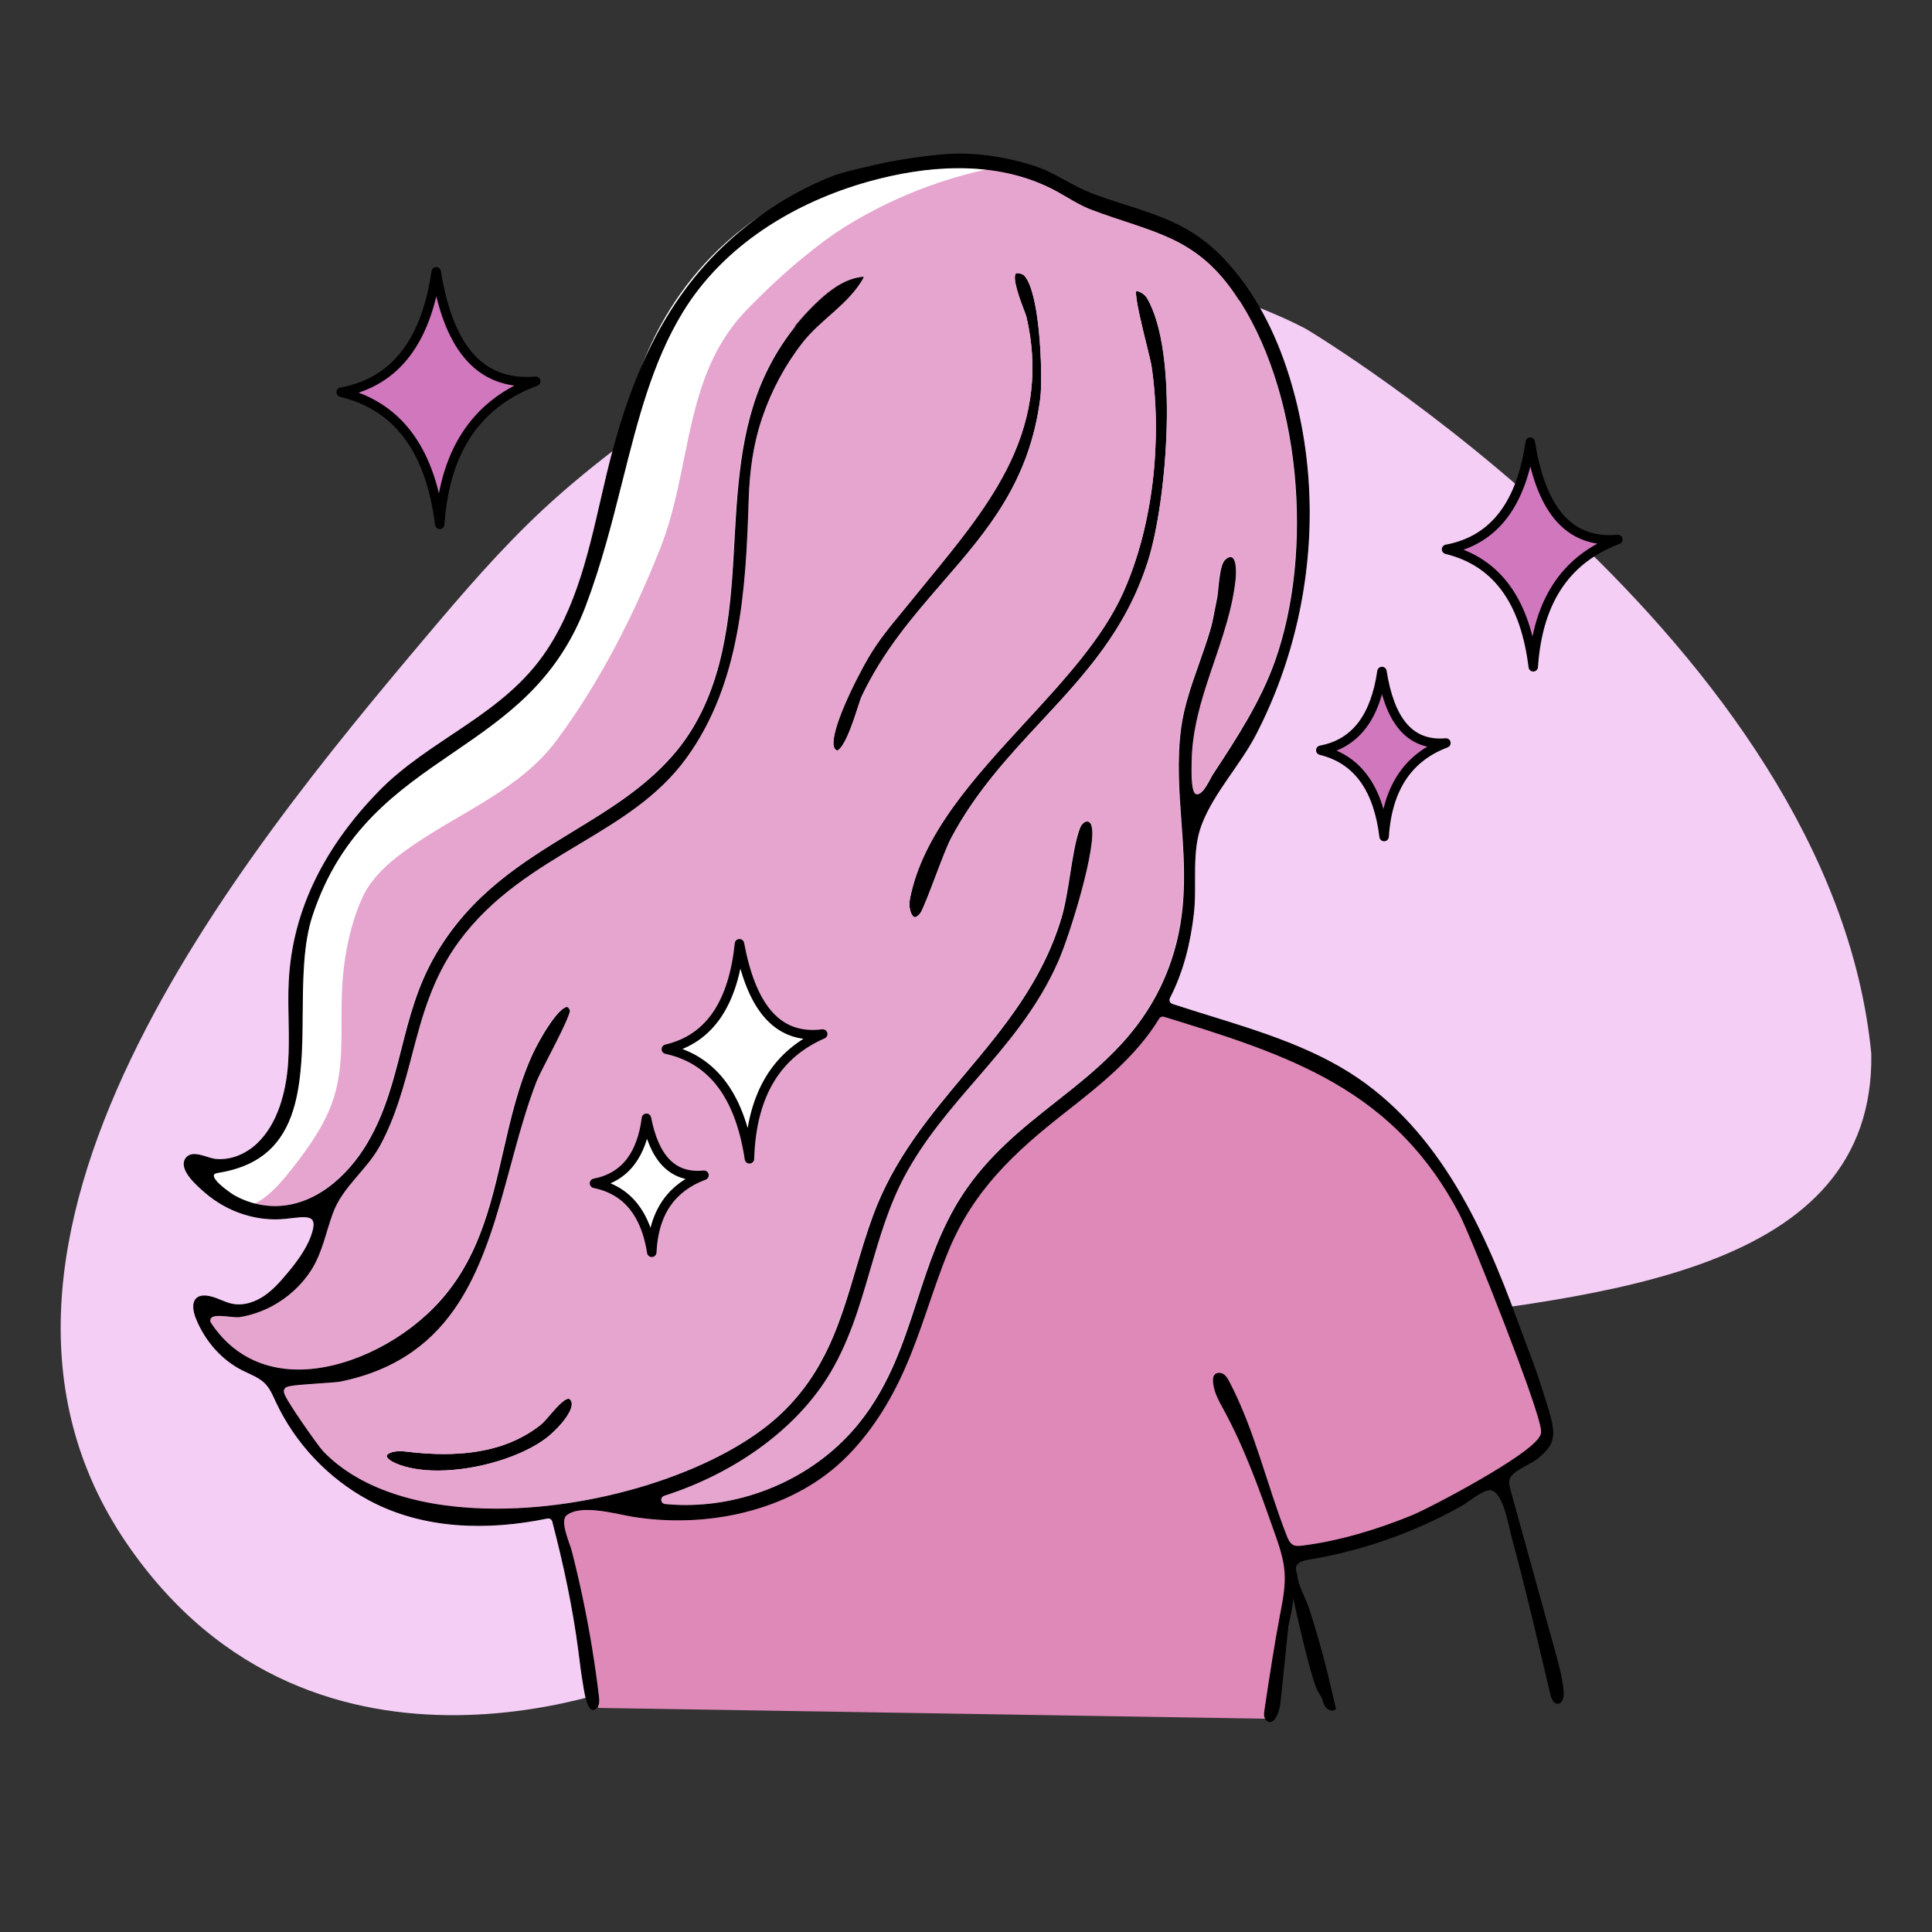 <svg viewBox="0 0 1024 1024" xmlns="http://www.w3.org/2000/svg" data-name="Layer 2" id="Layer_2">
  <rect x="0" y="0" width="1024" height="1024" fill="#333333" stroke="none"/>
  <defs>
    <style>
      .cls-1 {
        stroke-width: 5px;
      }

      .cls-1, .cls-2 {
        fill: none;
        stroke: #000;
        stroke-linecap: round;
        stroke-linejoin: round;
      }

      .cls-3 {
        fill: #f4cef5;
      }

      .cls-4 {
        fill: #d177be;
      }

      .cls-5 {
        fill: #de89b8;
      }

      .cls-6 {
        fill: #fff;
      }

      .cls-2 {
        stroke-width: .5px;
      }

      .cls-7 {
        fill: #e6a5cf;
      }
    </style>
  </defs>
  <path d="M692.11,174.29s-8.82-4.88-24.46-11.1c-13.4-5.33-31.81-11.65-53.94-16.75-94.33-21.72-157.26-.55-234.59,53.39-31.64,22.07-63.41,44.23-91.58,70.49-22.37,20.85-42.29,44.11-61.98,67.45-97.31,115.37-266.73,321.4-158.55,480.04,100.8,147.81,275.48,71.67,275.48,71.67l59.22-34.35,5.92-3.44,73.16-42.44,6.76-3.92,139.39-80.84c1.34-.64,2.72-1.25,4.15-1.85,1.94-.83,3.95-1.63,6.04-2.39,22.81-8.42,53.63-13.38,87.62-17.85,2.99-.38,6-.77,9.02-1.15,114.75-14.59,259.93-26.32,258.06-142.74-21.18-218.59-299.71-384.23-299.71-384.23Z" class="cls-3"></path>
  <path d="M317.17,905.23l354.15,5.74c4.97-28.4,9.93-56.81,14.9-85.21,16.29-3.77,34.75-9.24,54.47-17.32,33.1-13.56,59.3-30.16,78.71-44.74-2.49-12.88-6.64-30.8-13.76-51.52-7.86-22.89-23.64-63.14-49.91-97.29-51.27-66.64-143.01-82.19-137.86-79.62-14.56,13.69-29.16,27.53-43.8,41.51-23.15,22.12-45.92,44.18-68.32,66.17,0,0-18.49,99.1-73.96,137.17-21.32,14.63-48.38,19.74-54.05,21.03-34.43,7.84-65.22-8.02-81.62,1.52" class="cls-5"></path>
  <g>
    <g>
      <g>
        <path d="M766.71,291.15c26.06-4.84,39.77-25.11,44.35-56.79,5.38,33.66,18.95,53.96,46.42,51.58-26.02,9.81-42.34,30.71-44.82,67.48-4.09-33.12-17.99-55.43-45.95-62.27Z" class="cls-4"></path>
        <path d="M732.46,355.91c3.92,24.73,13.83,39.64,33.9,37.89-19.01,7.21-30.94,22.57-32.75,49.58-2.98-24.32-13.14-40.71-33.56-45.74,19.04-3.56,29.05-18.45,32.41-41.73Z" class="cls-4"></path>
        <path d="M637.12,439.81l-.96.96c.1-.57.78-.85.96-.96Z" class="cls-4"></path>
        <path d="M636.16,447.77v.82c0-.28-.02-.55,0-.82Z" class="cls-4"></path>
        <path d="M595.3,314.15c7.7-17.11,13.11-37.49,15.67-58.94,2.44-20.58,2.23-41.68-.61-61.03-.3-2.02-1.34-6.2-2.65-11.5-2.01-8.09-6.12-24.64-5.55-28.28.08-.02.2-.04.35-.04,1.71,0,4.38,1.91,5.28,3.42,17.23,28.8,10.75,107.68.7,139.44-11.61,36.67-33.51,60.23-56.69,85.17-17.05,18.33-34.68,37.29-47.7,61.85-2.06,3.88-5.26,12.31-8.35,20.46-2.87,7.56-6.79,17.9-8.06,19.42-1.53,1.85-2.51,1.99-2.78,1.99-.37,0-.76-.25-1.16-.73-1.28-1.55-2.19-5.13-1.45-8.96,6.61-34.39,34.25-64.42,60.98-93.46,21.18-23.01,41.19-44.75,52.02-68.81Z"></path>
        <path d="M550.54,174.65c1.58,15.12,1.52,30.91.88,36.04-5.62,44.69-28.09,70.6-51.87,98.02-15.42,17.79-31.37,36.18-42.82,60.32-.52,1.1-1.19,3.19-2.13,6.07-1.42,4.41-3.38,10.46-5.61,15.31-3.34,7.29-5.27,7.37-5.29,7.37-.19,0-.69-.24-1.38-1.17-.47-.63-2.42-4.67,5.25-22.73,4.24-9.99,9.93-20.64,12.72-25.37,5.38-9.12,11.49-16.52,17.97-24.36,1.71-2.07,3.48-4.22,5.25-6.42,2.92-3.61,5.91-7.26,8.8-10.79,16.06-19.6,32.67-39.88,43.2-62.1,11.88-25.06,14.69-50.13,8.59-76.63-.21-.9-.74-2.29-1.55-4.4-1.51-3.96-6.1-15.99-4.21-18.73.07-.1.2-.29.89-.29.43,0,1.19.08,2.4.5,2.93,1.01,6.81,9.25,8.91,29.36Z"></path>
        <path d="M353.17,556.09c23.69-5.51,35.59-25.39,38.76-55.88,6.01,32.06,19.08,51.05,44.13,47.85-23.49,10.26-37.76,30.84-38.84,66.14-4.8-31.58-18.24-52.49-44.05-58.11Z" class="cls-6"></path>
        <path d="M373.13,622.89c-16.51,6.19-26.65,18.88-27.68,40.85-3.12-19.71-12.36-32.84-30.36-36.56,16.61-3.23,25.08-15.5,27.54-34.47,3.95,20.02,12.95,31.95,30.5,30.18Z" class="cls-6"></path>
        <path d="M318.16,907.77h-.5c.17-.03.35-.05.5,0Z" class="cls-4"></path>
        <path d="M317.66,907.77c-.18.02-.35.04-.5,0h.5Z" class="cls-4"></path>
        <path d="M231.2,144.04c6.13,37.85,21.55,60.68,52.76,58.03-29.55,11.01-48.1,34.51-50.89,75.85-4.66-37.24-20.47-62.33-52.24-70.04,29.61-5.43,45.18-28.22,50.37-63.84Z" class="cls-4"></path>
        <path d="M212.07,769.17c.95,0,1.95.06,2.98.19,7.27.88,13.85,1.32,20.13,1.32,21.45,0,38.28-5.09,51.45-15.54,1.37-1.1,2.97-2.96,4.82-5.11,2.78-3.24,7.43-8.67,9.89-8.67.19,0,.43.03.78.39.71.74,1.01,1.61.93,2.76-.16,2.41-1.99,5.81-5.15,9.59-2.75,3.29-5.93,6.19-7.81,7.67-13.01,10.24-37.44,17.66-58.11,17.66-8.78,0-16.51-1.35-22.36-3.91-3.64-1.6-4.77-3.28-4.62-3.96.15-.75,2.15-2.39,7.07-2.39Z"></path>
        <path d="M345.45,663.74c1.03-21.97,11.17-34.66,27.68-40.85-17.55,1.77-26.55-10.16-30.5-30.18-2.46,18.97-10.93,31.24-27.54,34.47,18,3.72,27.24,16.85,30.36,36.56ZM391.93,500.21c-3.17,30.49-15.07,50.37-38.76,55.88,25.81,5.62,39.25,26.53,44.05,58.11,1.08-35.3,15.35-55.88,38.84-66.14-25.05,3.2-38.12-15.79-44.13-47.85ZM551.42,210.69c.64-5.13.7-20.92-.88-36.04-2.1-20.11-5.98-28.35-8.91-29.36-1.21-.42-1.97-.5-2.4-.5-.69,0-.82.19-.89.29-1.89,2.74,2.7,14.77,4.21,18.73.81,2.11,1.34,3.5,1.55,4.4,6.1,26.5,3.29,51.57-8.59,76.63-10.53,22.22-27.14,42.5-43.2,62.1-2.89,3.53-5.88,7.18-8.8,10.79-1.77,2.2-3.54,4.35-5.25,6.42-6.48,7.84-12.59,15.24-17.97,24.36-2.79,4.73-8.48,15.38-12.72,25.37-7.67,18.06-5.72,22.1-5.25,22.73.69.93,1.19,1.17,1.38,1.17.02,0,1.95-.08,5.29-7.37,2.23-4.85,4.19-10.9,5.61-15.31.94-2.88,1.61-4.97,2.13-6.07,11.45-24.14,27.4-42.53,42.82-60.32,23.78-27.42,46.25-53.33,51.87-98.02ZM610.97,255.21c-2.56,21.45-7.97,41.83-15.67,58.94-10.83,24.06-30.84,45.8-52.02,68.81-26.73,29.04-54.37,59.07-60.98,93.46-.74,3.83.17,7.41,1.45,8.96.4.48.79.73,1.16.73.27,0,1.25-.14,2.78-1.99,1.27-1.52,5.19-11.86,8.06-19.42,3.09-8.15,6.29-16.58,8.35-20.46,13.02-24.56,30.65-43.52,47.7-61.85,23.18-24.94,45.08-48.5,56.69-85.17,10.05-31.76,16.53-110.64-.7-139.44-.9-1.51-3.57-3.42-5.28-3.42-.15,0-.27.02-.35.04-.57,3.64,3.54,20.19,5.55,28.28,1.31,5.3,2.35,9.48,2.65,11.5,2.84,19.35,3.05,40.45.61,61.03ZM209.62,775.52c5.85,2.56,13.58,3.91,22.36,3.91,20.67,0,45.1-7.42,58.11-17.66,1.88-1.48,5.06-4.38,7.81-7.67,3.16-3.78,4.99-7.18,5.15-9.59.08-1.15-.22-2.02-.93-2.76-.35-.36-.59-.39-.78-.39-2.46,0-7.11,5.43-9.89,8.67-1.85,2.15-3.45,4.01-4.82,5.11-13.17,10.45-30,15.54-51.45,15.54-6.28,0-12.86-.44-20.13-1.32-1.03-.13-2.03-.19-2.98-.19-4.92,0-6.92,1.64-7.07,2.39-.15.68.98,2.36,4.62,3.96ZM159.66,536.5c.15-17.91.32-36.43,5.1-51.04,15.08-46.09,45.33-66.77,74.59-86.76,13.63-9.32,27.72-18.95,39.94-31.02,13.62-13.45,23.53-28.67,30.3-46.54,8.46-22.35,14.1-44.74,19.55-66.4,8.19-32.55,15.93-63.29,32.15-89.77,21.65-35.36,59.21-58.18,98.48-69.14,15.18-4.24,31.26-7.02,47.21-7.1,18.16-.08,36.15,3.34,52.43,12.12,6.15,3.32,11.96,7.35,18.5,9.83,32.08,12.16,55,13.72,76.31,44.67,16.74,24.31,27.98,58.05,31.63,95,3.52,35.62-.13,71.06-10.29,99.79-7.7,21.78-20.55,41.38-32.99,60.34-1.69,2.57-5.62,12.12-9.48,10.44-3-1.31-2.29-15.22-2.25-18,.18-13.41,3.52-26.63,7.57-39.34,5.9-18.56,13.46-36.83,15.63-56.19.51-4.47.77-15.96-5.05-10.59-3.03,2.79-3.32,15.81-4.1,19.85-1.37,7.08-2.56,13.19-3.18,15.43-1.84,6.55-4.17,13.14-6.42,19.5-3.92,11.09-7.97,22.55-9.52,34.15-2.25,16.79-1.04,33.36.12,49.38,1.72,23.54,3.49,47.87-5.36,73.96-12.36,36.41-37.2,56.02-61.22,74.97-17.56,13.86-35.73,28.19-49.46,49.19-11.55,17.67-17.87,37.09-23.98,55.87-7.79,23.96-15.86,48.75-34.82,69.86-21.85,24.32-54.8,38.84-88.14,38.84-3.67,0-7.36-.18-10.98-.53-1.18-.11-2.12-1.04-2.25-2.22-.12-1.18.6-2.29,1.73-2.65,37.1-11.88,68.47-34.5,86.06-62.07,11.4-17.87,17.3-38.12,23-57.71,4.87-16.71,9.9-33.99,18.32-49.7,10.39-19.36,24.34-35.5,37.84-51.11,15.98-18.5,32.52-37.62,43.41-62.38,6.56-14.9,21.05-62.44,17.57-72.12-.29-.8-.85-1.75-1.92-1.75s-2.66,1.02-3.54,3.27c-2.29,5.91-3.77,15.3-5.21,24.38-1.3,8.25-2.65,16.78-4.67,23.49-10.18,33.73-30.97,58.53-51.08,82.51-18.53,22.09-37.69,44.95-48.7,74.9-3.56,9.7-6.44,19.42-9.22,28.82-8.18,27.63-15.91,53.72-39.33,76.16-30.62,29.34-94.27,50.64-151.34,50.64-19.18,0-36.58-2.37-51.72-7.04-16.59-5.12-30.05-12.91-40.03-23.16-1.76-1.8-7.39-9.63-11.79-16.08-9.85-14.43-9.6-15.55-9.33-16.74.56-2.47,2.02-2.76,19.54-3.95,4.5-.3,9.15-.62,10.45-.88,15.06-3.09,27.68-8.35,38.56-16.08,9.67-6.88,17.75-15.57,24.72-26.58,13.05-20.65,20.04-46.46,26.8-71.43,4.06-15.02,8.27-30.55,13.75-44.71.97-2.52,3.54-7.51,6.52-13.28,3.86-7.49,11-21.32,11.18-24.31-.35-.83-.85-1.64-1.3-1.64-.32,0-3.3.3-9.99,10.6-3.9,6.01-7.06,12.34-7.7,13.7-7.74,16.69-11.88,34.83-15.88,52.37-6.62,29.01-13.46,59.01-36.81,82.64-19.71,19.94-47.92,32.83-71.86,32.83-19.79,0-35.91-8.59-46.63-24.84-.58-.89-.54-2.05.1-2.89,2.02-2.65,11.97-.07,15.18-.57,6.05-.94,11.93-2.97,17.31-5.88,8.24-4.44,15.4-10.94,20.47-18.82,5.91-9.19,7.78-20,11.49-30.13,5.29-14.45,17.97-22.81,25.22-36.28,7.98-14.83,12.41-31.11,16.64-47.32,5.27-20.16,10.71-41,24.83-60.3,17.69-24.19,41.03-38.17,63.6-51.69,21.68-12.98,42.15-25.24,57.03-45.67,28.71-39.39,31.59-89.56,33.05-136.55.48-15.3,2.3-29.54,7.29-44.15,4.88-14.29,12.08-27.78,21.4-39.68,9.85-12.58,24.37-20.14,32.29-34.4-8.83.85-16.48,6.39-22.99,12.41-13.37,12.38-24.02,27.69-30.97,44.53-12.04,29.18-12.73,61.56-14.58,93.07-2.19,37.12-7.15,75.36-32.7,104.21-14.91,16.84-33.22,28.01-52.6,39.84-26.51,16.18-53.92,32.9-72.84,65.61-9.43,16.3-13.73,33.29-17.9,49.72-4.17,16.45-8.48,33.46-17.92,49.49-10.78,18.31-29.46,35.03-52.04,33.56-6.69-.44-13.26-2.47-19.08-5.8-1.76-1.01-16.27-10.95-8.58-12.16,20.03-3.15,32.35-12.68,38.76-29.99,5.77-15.57,5.95-35.52,6.12-54.81Z" class="cls-7"></path>
      </g>
      <g>
        <path d="M233.07,277.92c2.79-41.34,21.34-64.84,50.89-75.85-31.21,2.65-46.63-20.18-52.76-58.03-5.19,35.62-20.76,58.41-50.37,63.84,31.77,7.71,47.58,32.8,52.24,70.04Z" class="cls-1"></path>
        <path d="M345.45,663.74c1.03-21.97,11.17-34.66,27.68-40.85-17.55,1.77-26.55-10.16-30.5-30.18-2.46,18.97-10.93,31.24-27.54,34.47,18,3.72,27.24,16.85,30.36,36.56Z" class="cls-1"></path>
        <path d="M397.22,614.2c1.08-35.3,15.35-55.88,38.84-66.14-25.05,3.2-38.12-15.79-44.13-47.85-3.17,30.49-15.07,50.37-38.76,55.88,25.81,5.62,39.25,26.53,44.05,58.11Z" class="cls-1"></path>
        <path d="M812.66,353.42c2.48-36.77,18.8-57.67,44.82-67.48-27.47,2.38-41.04-17.92-46.42-51.58-4.58,31.68-18.29,51.95-44.35,56.79,27.96,6.84,41.86,29.15,45.95,62.27Z" class="cls-1"></path>
        <path d="M733.61,443.38c1.81-27.01,13.74-42.37,32.75-49.58-20.07,1.75-29.98-13.16-33.9-37.89-3.36,23.28-13.37,38.17-32.41,41.73,20.42,5.03,30.58,21.42,33.56,45.74Z" class="cls-1"></path>
      </g>
    </g>
    <path d="M105.29,619.28c5.77,5.1,17.1,19.92,24.93,19.75,3.44-.07,6.63-1.84,9.41-3.88,6.15-4.5,11.06-10.47,15.75-16.47,8.93-11.44,17.48-23.57,21.72-37.45,5.38-17.57,3.42-36.13,4.07-54.22.62-17.2,3.76-35.46,10.88-51.22,5.49-12.15,16.92-21.02,27.64-28.32,25.36-17.28,56.29-29.55,75.14-54.84,23.04-30.91,41.22-66.72,55.31-102.5,16.6-42.18,12.01-90.82,45.15-125.38,20.49-21.37,40.35-36.92,52.03-44.22,31.48-19.68,61.27-27.98,80.69-31.81-10.47-1.92-75.52-12.69-133.4,31.68-50.5,38.71-61.22,93.07-63.37,105.67,0,0-12.69,67.49-29.99,107.21-17.3,39.72-90.8,80.32-90.8,80.32,0,0-49.19,47.25-51.07,80.32-2.38,41.85,8.52,71.26-10.91,98.78-8.48,21.49-30.45,23.41-43.18,26.57Z" class="cls-6" data-name="white hair" id="white_hair"></path>
  </g>
  <g>
    <path d="M685.19,844.63c-.04-.38-.12-.7-.21-.98.07.33.14.66.21.98ZM446.87,773.56c-28.69,27.55-73.16,36.36-111.62,30.07-8.44-1.38-27.63-6.96-35.19-.59-3.81,3.12,1.75,15.19,2.68,18.83,2.14,8.35,4.1,16.75,5.88,25.19,3.63,17.26,6.5,34.68,8.58,52.19.22,1.88.38,3.98-.8,5.46-4.89,6.16-6.86-10.54-7.18-12.36-1.01-5.66-1.64-11.38-2.38-17.09-3.02-23.26-7.94-46.16-13.86-68.84-.29-1.12-1.3-1.87-2.42-1.87-.16,0-.33.01-.5.05-31.52,6.5-65.58,5.89-94.49-9.67-21.4-11.52-38.93-30.09-49.2-52.12-1.57-3.39-3.04-6.93-5.65-9.62-3.24-3.34-7.83-4.92-12-7-11.24-5.62-19.86-15.7-24.58-27.28-3.24-7.95-1.37-14.2,8.49-11.3,3.51,1.04,6.76,2.9,10.34,3.64,5.85,1.22,12.01-.74,16.98-4.06s8.95-7.9,12.79-12.49c4.61-5.5,9.62-12.28,12.15-19.04,4.94-13.18-2.41-11.09-13.66-9.91-15.14,1.59-30.71-3.7-42.19-13.58-3.98-3.42-14.74-12.49-10.39-18.29,3.36-4.47,11.04.08,15.29.58,8.03.95,16.18-2.43,22.13-7.9,11.39-10.49,15.79-27.73,16.88-42.64,1.06-14.5-.36-29.07.35-43.58,1.92-39.34,20.35-72.61,47.25-100.41,27.51-28.43,66.57-40.51,89.56-75.32,18.22-27.58,23.98-61.23,31.68-93.38,10.71-44.76,27.24-87.46,61.07-119.87,16.36-15.68,35.53-28.43,56.52-37.03,8.05-3.3,17.19-4.9,25.61-6.95.81-.19,1.61-.38,2.42-.55,6.01-1.31,12.1-2.27,18.18-3.15,2.45-.35,10.85-1.44,16.87-1.83,20.51-1.3,39.14,4.27,44.44,5.91,13.13,4.03,19.5,10.55,34.35,15.91,26.25,9.47,47.07,12.21,67.44,33.8,16.27,17.24,27.2,39.07,34.24,61.54,13.02,41.54,14.26,86.47,4.79,128.89-4.74,21.21-12.15,41.85-22.13,61.17-8.47,16.4-22.27,30.68-28.88,47.83-5.63,14.6-2.42,31.82-4.17,47.16-1.78,15.6-5.45,30.73-12.67,44.77-.33.65-.36,1.41-.09,2.09.28.68.84,1.2,1.54,1.43,29.88,9.84,61.76,17.64,89.15,33.52,49.77,28.85,75.06,82.96,93.87,134.91,1.31,3.62,2.77,7.48,4.18,11.21,2.76,7.29,5.62,14.84,7.78,21.69.61,1.92,1.19,3.73,1.74,5.45,3.85,11.96,6.16,19.18,4.26,24.71-1.37,3.97-4.73,6.91-7.94,9.42-3.58,2.8-13.49,6.38-14.49,10.84-.47,2.11.11,4.29.68,6.37,7.83,28.27,15.65,56.54,23.47,84.82,1.97,7.13,3.96,14.32,4.54,21.71.2,2.45-.59,5.82-3.05,5.76-2.01-.05-2.98-2.43-3.45-4.38-6.68-27.94-13.03-55.97-20.63-83.67-1.57-5.7-4.78-26.67-12.64-25.06-4.77.98-10.34,6.13-14.62,8.52-5.01,2.8-10.12,5.42-15.31,7.87-20.78,9.78-42.9,16.69-65.56,20.43-2.66.44-5.86,1.28-6.57,3.88-.38,1.4.13,2.86.63,4.22,0,5.06,4.45,12.55,6.05,17.45,2.01,6.15,3.9,12.33,5.67,18.55,3.33,11.64,6.06,23.41,8.76,35.21-1.25,1.08-3.31.63-4.5-.54-1.19-1.16-1.72-2.82-2.21-4.4-1.86-5.99-2.36,2.87-12.23-39.47-1.01-4.34-2.29-10.01-3.71-16.71.53,4.6-2.46,16.15-2.59,17.39-1.3,12.64-2.61,25.29-3.91,37.94-.41,3.91-.9,8.07-3.34,11.16-.39.49-.85.97-1.44,1.19-1.34.49-2.84-.57-3.36-1.9-.51-1.33-.3-2.81-.09-4.22,2.53-16.79,5.06-33.58,8.22-50.26,1.43-7.53,2.98-15.14,2.42-22.78-.54-7.3-2.99-14.29-5.42-21.19-7.77-22.04-15.59-44.2-26.77-64.72-2.69-4.92-5.64-10.02-5.73-15.63-.01-.93.07-1.92.62-2.67.98-1.35,3.12-1.36,4.53-.46s2.26,2.44,3.04,3.92c13.57,25.99,19.78,54.61,30.43,81.74.76,1.93,1.69,4.02,3.55,4.94,1.44.71,3.13.56,4.72.37,19.41-2.34,40.15-8.63,58.24-16.06,5.76-2.37,22.38-10.93,37.02-19.45,30-17.44,31.19-22.35,31.63-24.19.33-1.36,1.2-4.95-18.89-57.09-10.46-27.16-21.52-54.06-24.66-59.95-16.1-30.33-37.2-52.29-66.39-69.11-27.18-15.66-59.11-25.46-89.99-34.95-.24-.07-.49-.11-.74-.11-.85,0-1.67.44-2.13,1.2-12.42,20.37-31.6,35.42-50.15,49.98-26.84,21.07-48.45,41.22-61.64,73.42-8.49,20.73-14.24,42.53-23.39,62.99-7.83,17.53-18.26,34.1-32.11,47.4ZM352.46,797.43c3.62.35,7.31.53,10.98.53,33.34,0,66.29-14.52,88.13-38.84,18.97-21.11,27.03-45.89,34.83-69.86,6.11-18.78,12.43-38.2,23.98-55.86,13.73-21,31.89-35.34,49.46-49.2,24.02-18.95,48.86-38.55,61.22-74.97,8.85-26.08,7.08-50.42,5.36-73.96-1.17-16.02-2.37-32.59-.13-49.38,1.55-11.6,5.61-23.06,9.53-34.15,2.25-6.36,4.58-12.95,6.41-19.5.63-2.24,1.81-8.35,3.18-15.43.78-4.04,1.08-17.06,4.1-19.85,5.82-5.37,5.56,6.12,5.06,10.59-2.18,19.36-9.73,37.63-15.64,56.19-4.04,12.71-7.39,25.93-7.57,39.35-.03,2.77-.74,16.68,2.26,17.99,3.85,1.68,7.79-7.87,9.47-10.44,12.44-18.96,25.3-38.56,33-60.34,10.15-28.72,13.8-64.16,10.28-99.79-3.65-36.95-14.88-70.68-31.62-95-21.31-30.95-44.23-32.51-76.32-44.67-6.53-2.48-12.34-6.51-18.49-9.83-16.29-8.78-34.27-12.2-52.43-12.11-15.95.07-32.04,2.85-47.22,7.09-39.27,10.97-76.82,33.78-98.48,69.15-16.21,26.47-23.95,57.21-32.14,89.76-5.46,21.66-11.1,44.06-19.56,66.41-6.76,17.86-16.67,33.08-30.29,46.53-12.23,12.07-26.32,21.7-39.95,31.02-29.25,20-59.51,40.68-74.59,86.76-4.78,14.61-4.94,33.13-5.1,51.04-.17,19.29-.34,39.24-6.11,54.81-6.41,17.31-18.73,26.84-38.77,29.99-7.68,1.21,6.82,11.15,8.58,12.16,5.82,3.33,12.39,5.36,19.09,5.8,22.58,1.47,41.26-15.25,52.04-33.56,9.44-16.03,13.75-33.04,17.92-49.49,4.16-16.43,8.47-33.42,17.9-49.72,18.92-32.71,46.33-49.43,72.83-65.61,19.39-11.82,37.69-23,52.6-39.83,25.55-28.86,30.52-67.1,32.7-104.22,1.86-31.51,2.55-63.89,14.58-93.07,6.96-16.84,17.6-32.15,30.98-44.53,6.51-6.02,14.16-11.56,22.99-12.4-7.92,14.25-22.45,21.81-32.3,34.39-9.31,11.9-16.52,25.39-21.4,39.69-4.98,14.6-6.81,28.84-7.28,44.14-1.47,46.99-4.34,97.16-33.05,136.56-14.89,20.42-35.36,32.68-57.03,45.66-22.57,13.52-45.91,27.5-63.61,51.69-14.11,19.3-19.56,40.14-24.82,60.3-4.24,16.21-8.66,32.49-16.64,47.33-7.25,13.46-19.93,21.83-25.22,36.27-3.71,10.13-5.58,20.94-11.5,30.14-5.06,7.87-12.22,14.38-20.46,18.82-5.39,2.9-11.26,4.93-17.31,5.87-3.21.5-13.16-2.08-15.18.57-.65.84-.69,2-.1,2.89,10.72,16.25,26.84,24.85,46.62,24.85,23.95,0,52.16-12.89,71.87-32.84,23.35-23.63,30.19-53.63,36.81-82.64,4-17.54,8.14-35.68,15.88-52.37.63-1.36,3.8-7.69,7.7-13.7,6.69-10.3,9.67-10.6,9.98-10.6.46,0,.96.82,1.31,1.65-.19,2.98-7.32,16.81-11.18,24.3-2.98,5.78-5.55,10.77-6.53,13.28-5.47,14.16-9.68,29.69-13.75,44.72-6.76,24.96-13.74,50.77-26.8,71.42-6.96,11.01-15.05,19.71-24.71,26.58-10.89,7.73-23.5,12.99-38.57,16.08-1.29.26-5.94.58-10.44.88-17.53,1.19-18.99,1.48-19.54,3.95-.27,1.19-.52,2.31,9.33,16.74,4.4,6.45,10.02,14.28,11.78,16.09,9.98,10.24,23.45,18.03,40.04,23.15,15.13,4.67,32.53,7.04,51.71,7.04,57.08,0,120.73-21.29,151.35-50.64,23.42-22.44,31.15-48.53,39.32-76.15,2.79-9.41,5.67-19.13,9.23-28.83,11.01-29.95,30.17-52.8,48.7-74.9,20.11-23.98,40.9-48.78,51.07-82.51,2.03-6.71,3.38-15.24,4.68-23.49,1.43-9.08,2.92-18.46,5.21-24.38.87-2.25,2.45-3.27,3.54-3.27s1.63.95,1.91,1.75c3.48,9.68-11,57.23-17.56,72.12-10.9,24.76-27.43,43.88-43.42,62.38-13.49,15.61-27.45,31.76-37.83,51.11-8.43,15.72-13.46,33-18.32,49.71-5.7,19.58-11.6,39.83-23.01,57.71-17.59,27.56-48.95,50.18-86.06,62.06-1.13.36-1.85,1.47-1.72,2.65s1.07,2.11,2.25,2.22Z"></path>
    <g>
      <path d="M828.56,897c-.58-7.39-2.57-14.58-4.54-21.71-7.82-28.28-15.64-56.55-23.47-84.82-.57-2.08-1.15-4.26-.68-6.37,1-4.46,10.91-8.04,14.49-10.84,3.21-2.51,6.57-5.45,7.94-9.42,1.9-5.53-.41-12.75-4.26-24.71-.55-1.72-1.13-3.53-1.74-5.45-2.16-6.85-5.02-14.4-7.78-21.69-1.41-3.73-2.87-7.59-4.18-11.21-18.81-51.95-44.1-106.06-93.87-134.91-27.39-15.88-59.27-23.68-89.15-33.52-.7-.23-1.26-.75-1.54-1.43-.27-.68-.24-1.44.09-2.09,7.22-14.04,10.89-29.17,12.67-44.77,1.75-15.34-1.46-32.56,4.17-47.16,6.61-17.15,20.41-31.43,28.88-47.83,9.98-19.32,17.39-39.96,22.13-61.17,9.47-42.42,8.23-87.35-4.79-128.89-7.04-22.47-17.97-44.3-34.24-61.54-20.37-21.59-41.19-24.33-67.44-33.8-14.85-5.36-21.22-11.88-34.35-15.91-5.3-1.64-23.93-7.21-44.44-5.91-6.02.39-14.42,1.48-16.87,1.83-6.08.88-12.17,1.84-18.18,3.15-.81.17-1.61.36-2.42.55-8.42,2.05-17.56,3.65-25.61,6.95-20.99,8.6-40.16,21.35-56.52,37.03-33.83,32.41-50.36,75.11-61.07,119.87-7.7,32.15-13.46,65.8-31.68,93.38-22.99,34.81-62.05,46.89-89.56,75.32-26.9,27.8-45.33,61.07-47.25,100.41-.71,14.51.71,29.08-.35,43.58-1.09,14.91-5.49,32.15-16.88,42.64-5.95,5.47-14.1,8.85-22.13,7.9-4.25-.5-11.93-5.05-15.29-.58-4.35,5.8,6.41,14.87,10.39,18.29,11.48,9.88,27.05,15.17,42.19,13.58,11.25-1.18,18.6-3.27,13.66,9.91-2.53,6.76-7.54,13.54-12.15,19.04-3.84,4.59-7.82,9.17-12.79,12.49s-11.13,5.28-16.98,4.06c-3.58-.74-6.83-2.6-10.34-3.64-9.86-2.9-11.73,3.35-8.49,11.3,4.72,11.58,13.34,21.66,24.58,27.28,4.17,2.08,8.76,3.66,12,7,2.61,2.69,4.08,6.23,5.65,9.62,10.27,22.03,27.8,40.6,49.2,52.12,28.91,15.56,62.97,16.17,94.49,9.67.17-.04.34-.05.5-.05,1.12,0,2.13.75,2.42,1.87,5.92,22.68,10.84,45.58,13.86,68.84.74,5.71,1.37,11.43,2.38,17.09.32,1.82,2.29,18.52,7.18,12.36,1.18-1.48,1.02-3.58.8-5.46-2.08-17.51-4.95-34.93-8.58-52.19-1.78-8.44-3.74-16.84-5.88-25.19-.93-3.64-6.49-15.71-2.68-18.83,7.56-6.37,26.75-.79,35.19.59,38.46,6.29,82.93-2.52,111.62-30.07,13.85-13.3,24.28-29.87,32.11-47.4,9.15-20.46,14.9-42.26,23.39-62.99,13.19-32.2,34.8-52.35,61.64-73.42,18.55-14.56,37.73-29.61,50.15-49.98.46-.76,1.28-1.2,2.13-1.2.25,0,.5.04.74.11,30.88,9.49,62.81,19.29,89.99,34.95,29.19,16.82,50.29,38.78,66.39,69.11,3.14,5.89,14.2,32.79,24.66,59.95,20.09,52.14,19.22,55.73,18.89,57.09-.44,1.84-1.63,6.75-31.63,24.19-14.64,8.52-31.26,17.08-37.02,19.45-18.09,7.43-38.83,13.72-58.24,16.06-1.59.19-3.28.34-4.72-.37-1.86-.92-2.79-3.01-3.55-4.94-10.65-27.13-16.86-55.75-30.43-81.74-.78-1.48-1.63-3.02-3.04-3.92s-3.55-.89-4.53.46c-.55.75-.63,1.74-.62,2.67.09,5.61,3.04,10.71,5.73,15.63,11.18,20.52,19,42.68,26.77,64.72,2.43,6.9,4.88,13.89,5.42,21.19.56,7.64-.99,15.25-2.42,22.78-3.16,16.68-5.69,33.47-8.22,50.26-.21,1.41-.42,2.89.09,4.22.52,1.33,2.02,2.39,3.36,1.9.59-.22,1.05-.7,1.44-1.19,2.44-3.09,2.93-7.25,3.34-11.16,1.3-12.65,2.61-25.3,3.91-37.94.13-1.24,3.12-12.79,2.59-17.39,1.42,6.7,2.7,12.37,3.71,16.71,9.87,42.34,10.37,33.48,12.23,39.47.49,1.58,1.02,3.24,2.21,4.4,1.19,1.17,3.25,1.62,4.5.54-2.7-11.8-5.43-23.57-8.76-35.21-1.77-6.22-3.66-12.4-5.67-18.55-1.6-4.9-6.05-12.39-6.05-17.45-.5-1.36-1.01-2.82-.63-4.22.71-2.6,3.91-3.44,6.57-3.88,22.66-3.74,44.78-10.65,65.56-20.43,5.19-2.45,10.3-5.07,15.31-7.87,4.28-2.39,9.85-7.54,14.62-8.52,7.86-1.61,11.07,19.36,12.64,25.06,7.6,27.7,13.95,55.73,20.63,83.67.47,1.95,1.44,4.33,3.45,4.38,2.46.06,3.25-3.31,3.05-5.76Z" class="cls-2"></path>
      <path d="M684.98,843.65c.09.28.17.6.21.98-.07-.32-.14-.65-.21-.98Z" class="cls-2"></path>
      <path d="M559.84,584.2c-17.57,13.86-35.73,28.2-49.46,49.2-11.55,17.66-17.87,37.08-23.98,55.86-7.8,23.97-15.86,48.75-34.83,69.86-21.84,24.32-54.79,38.84-88.13,38.84-3.67,0-7.36-.18-10.98-.53-1.18-.11-2.12-1.04-2.25-2.22s.59-2.29,1.72-2.65c37.11-11.88,68.47-34.5,86.06-62.06,11.41-17.88,17.31-38.13,23.01-57.71,4.86-16.71,9.89-33.99,18.32-49.71,10.38-19.35,24.34-35.5,37.83-51.11,15.99-18.5,32.52-37.62,43.42-62.38,6.56-14.89,21.04-62.44,17.56-72.12-.28-.8-.85-1.75-1.91-1.75s-2.67,1.02-3.54,3.27c-2.29,5.92-3.78,15.3-5.21,24.38-1.3,8.25-2.65,16.78-4.68,23.49-10.17,33.73-30.96,58.53-51.07,82.51-18.53,22.1-37.69,44.95-48.7,74.9-3.56,9.7-6.44,19.42-9.23,28.83-8.17,27.62-15.9,53.71-39.32,76.15-30.62,29.35-94.27,50.64-151.35,50.64-19.18,0-36.58-2.37-51.71-7.04-16.59-5.12-30.06-12.91-40.04-23.15-1.76-1.81-7.38-9.64-11.78-16.09-9.85-14.43-9.6-15.55-9.33-16.74.55-2.47,2.01-2.76,19.54-3.95,4.5-.3,9.15-.62,10.44-.88,15.07-3.09,27.68-8.35,38.57-16.08,9.66-6.87,17.75-15.57,24.71-26.58,13.06-20.65,20.04-46.46,26.8-71.42,4.07-15.03,8.28-30.56,13.75-44.72.98-2.51,3.55-7.5,6.53-13.28,3.86-7.49,10.99-21.32,11.18-24.3-.35-.83-.85-1.65-1.31-1.65-.31,0-3.29.3-9.98,10.6-3.9,6.01-7.07,12.34-7.7,13.7-7.74,16.69-11.88,34.83-15.88,52.37-6.62,29.01-13.46,59.01-36.81,82.64-19.71,19.95-47.92,32.84-71.87,32.84-19.78,0-35.9-8.6-46.62-24.85-.59-.89-.55-2.05.1-2.89,2.02-2.65,11.97-.07,15.18-.57,6.05-.94,11.92-2.97,17.31-5.87,8.24-4.44,15.4-10.95,20.46-18.82,5.92-9.2,7.79-20.01,11.5-30.14,5.29-14.44,17.97-22.81,25.22-36.27,7.98-14.84,12.4-31.12,16.64-47.33,5.26-20.16,10.71-41,24.82-60.3,17.7-24.19,41.04-38.17,63.61-51.69,21.67-12.98,42.14-25.24,57.03-45.66,28.71-39.4,31.58-89.57,33.05-136.56.47-15.3,2.3-29.54,7.28-44.14,4.88-14.3,12.09-27.79,21.4-39.69,9.85-12.58,24.38-20.14,32.3-34.39-8.83.84-16.48,6.38-22.99,12.4-13.38,12.38-24.02,27.69-30.98,44.53-12.03,29.18-12.72,61.56-14.58,93.07-2.18,37.12-7.15,75.36-32.7,104.22-14.91,16.83-33.21,28.01-52.6,39.83-26.5,16.18-53.91,32.9-72.83,65.61-9.43,16.3-13.74,33.29-17.9,49.72-4.17,16.45-8.48,33.46-17.92,49.49-10.78,18.31-29.46,35.03-52.04,33.56-6.7-.44-13.27-2.47-19.09-5.8-1.76-1.01-16.26-10.95-8.58-12.16,20.04-3.15,32.36-12.68,38.77-29.99,5.77-15.57,5.94-35.52,6.11-54.81.16-17.91.32-36.43,5.1-51.04,15.08-46.08,45.34-66.76,74.59-86.76,13.63-9.32,27.72-18.95,39.95-31.02,13.62-13.45,23.53-28.67,30.29-46.53,8.46-22.35,14.1-44.75,19.56-66.41,8.19-32.55,15.93-63.29,32.14-89.76,21.66-35.37,59.21-58.18,98.48-69.15,15.18-4.24,31.27-7.02,47.22-7.09,18.16-.09,36.14,3.33,52.43,12.11,6.15,3.32,11.96,7.35,18.49,9.83,32.09,12.16,55.01,13.72,76.32,44.67,16.74,24.32,27.97,58.05,31.62,95,3.52,35.63-.13,71.07-10.28,99.79-7.7,21.78-20.56,41.38-33,60.34-1.68,2.57-5.62,12.12-9.47,10.44-3-1.31-2.29-15.22-2.26-17.99.18-13.42,3.53-26.64,7.57-39.35,5.91-18.56,13.46-36.83,15.64-56.19.5-4.47.76-15.96-5.06-10.59-3.02,2.79-3.32,15.81-4.1,19.85-1.37,7.08-2.55,13.19-3.18,15.43-1.83,6.55-4.16,13.14-6.41,19.5-3.92,11.09-7.98,22.55-9.53,34.15-2.24,16.79-1.04,33.36.13,49.38,1.72,23.54,3.49,47.88-5.36,73.96-12.36,36.42-37.2,56.02-61.22,74.97Z" class="cls-2"></path>
    </g>
  </g>
</svg>